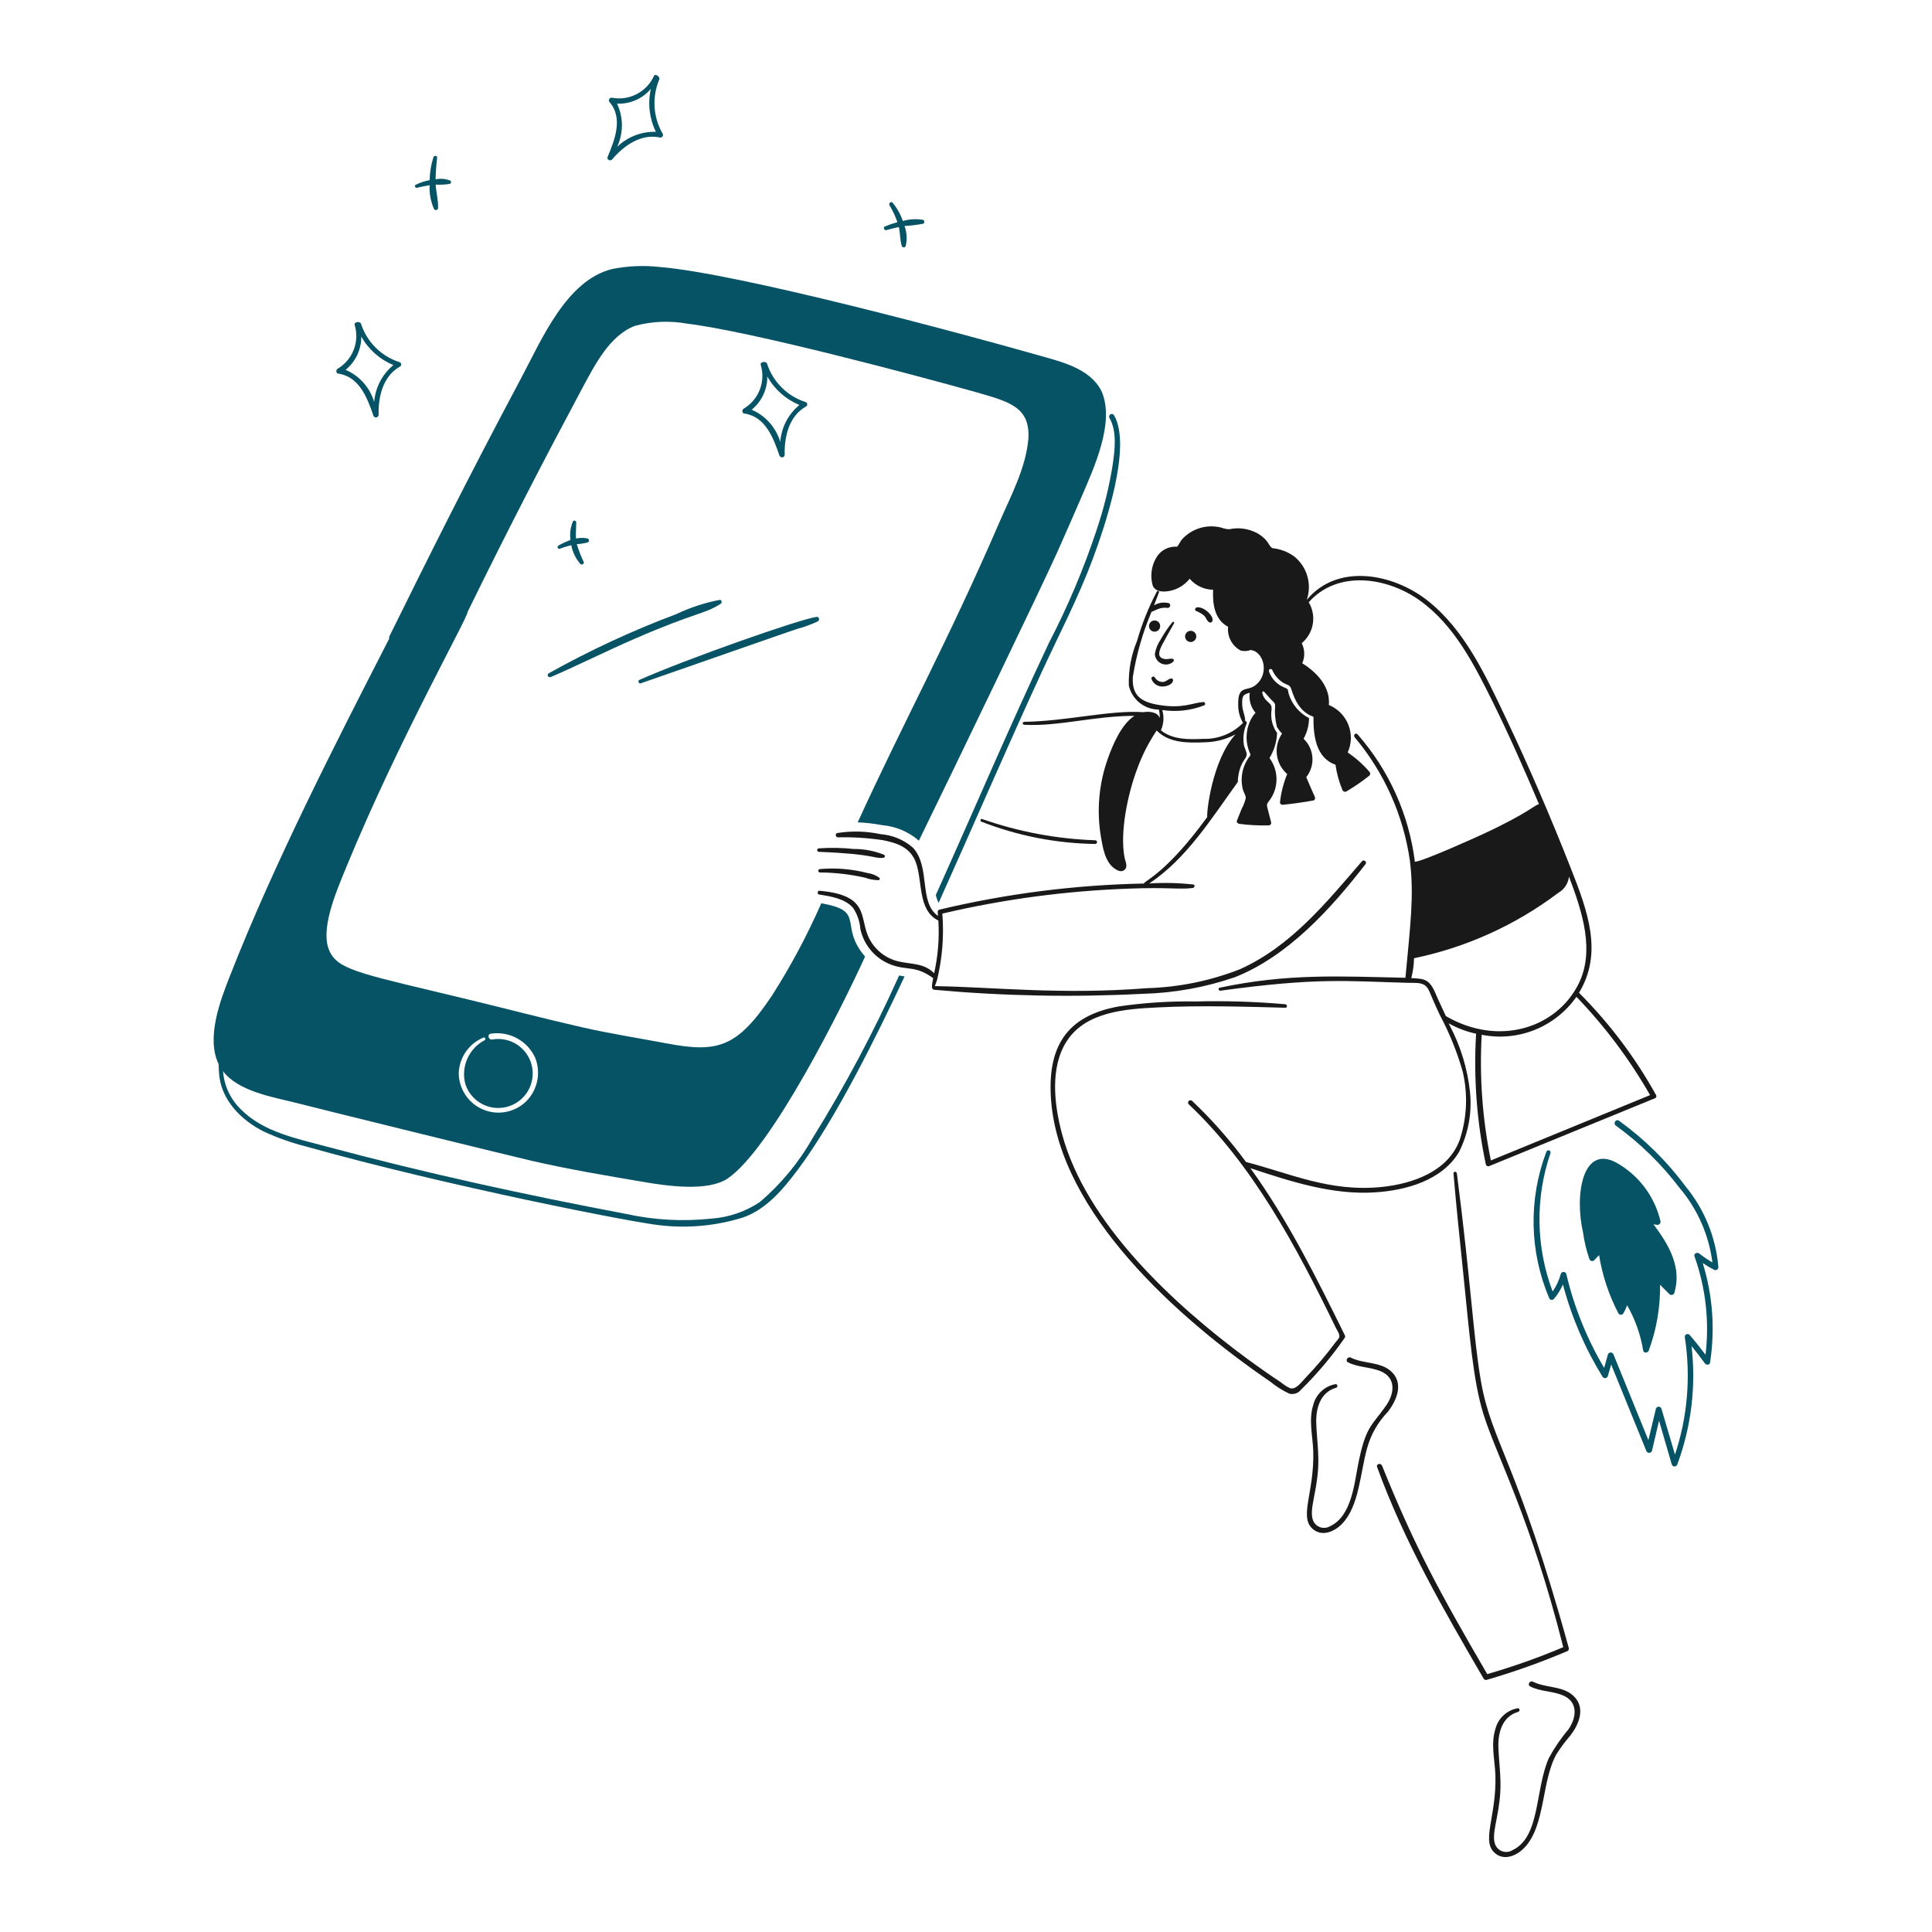<svg viewBox="0 0 300 300" fill="none" xmlns="http://www.w3.org/2000/svg">
<path d="M261.717 184.2C258.821 180.299 255.341 176.868 251.4 174.027C250.938 173.679 250.41 174.453 250.922 174.794C254.654 177.499 257.969 180.738 260.76 184.407C263.566 187.702 265.353 191.742 265.902 196.035C265.19 195.618 264.507 195.153 263.858 194.645C263.534 194.385 262.965 194.66 263.123 195.095C264.866 199.983 265.452 205.21 264.833 210.363C264.033 209.294 263.204 208.255 262.356 207.28C262.29 207.212 262.204 207.168 262.11 207.153C262.016 207.139 261.92 207.156 261.837 207.202C261.754 207.247 261.688 207.319 261.649 207.405C261.61 207.492 261.601 207.589 261.623 207.681C262.562 213.78 262.036 220.015 260.09 225.871C260.09 225.871 258.555 220.68 257.99 218.748C257.962 218.655 257.905 218.574 257.827 218.516C257.75 218.458 257.655 218.427 257.558 218.427C257.461 218.427 257.367 218.458 257.289 218.516C257.212 218.574 257.155 218.655 257.127 218.748C257.127 218.748 256.227 222.518 255.96 223.62L250.547 210.331C250.516 210.238 250.457 210.156 250.376 210.098C250.296 210.041 250.2 210.011 250.101 210.013C250.002 210.015 249.907 210.048 249.829 210.109C249.751 210.169 249.694 210.253 249.668 210.348L249.093 212.407C246.408 207.872 244.426 202.956 243.216 197.826C243.188 197.733 243.131 197.652 243.054 197.594C242.976 197.536 242.882 197.505 242.785 197.505C242.688 197.505 242.594 197.536 242.516 197.594C242.438 197.652 242.381 197.733 242.354 197.826C242.094 198.798 241.667 199.716 241.092 200.541C238.487 193.638 238.368 186.042 240.756 179.061C240.784 178.976 240.777 178.884 240.736 178.805C240.696 178.725 240.626 178.665 240.541 178.637C240.456 178.61 240.364 178.617 240.284 178.657C240.205 178.697 240.145 178.768 240.117 178.853C237.328 186.19 237.483 194.322 240.549 201.548C240.572 201.62 240.614 201.686 240.67 201.737C240.727 201.788 240.796 201.824 240.87 201.84C240.945 201.856 241.023 201.852 241.095 201.829C241.168 201.805 241.233 201.763 241.284 201.706C241.856 201.026 242.329 200.269 242.69 199.456C244.027 204.507 246.099 209.334 248.84 213.783C248.887 213.857 248.954 213.917 249.034 213.954C249.114 213.991 249.203 214.005 249.29 213.993C249.378 213.981 249.46 213.944 249.527 213.887C249.594 213.83 249.643 213.755 249.669 213.671L250.181 211.883L255.627 225.266C255.657 225.363 255.717 225.448 255.799 225.508C255.881 225.568 255.981 225.599 256.083 225.598C256.184 225.596 256.283 225.561 256.363 225.498C256.443 225.436 256.501 225.349 256.527 225.251C256.878 223.764 257.613 220.601 257.613 220.601C258.029 222.038 259.593 227.404 259.593 227.404C259.622 227.493 259.678 227.569 259.753 227.624C259.828 227.679 259.918 227.71 260.011 227.711C260.104 227.713 260.195 227.686 260.272 227.634C260.349 227.582 260.408 227.508 260.441 227.421C262.626 221.544 263.387 215.233 262.661 209.006C263.394 209.906 264.081 210.805 264.737 211.705C264.962 211.995 265.487 211.981 265.535 211.576C266.337 206.407 265.949 201.123 264.401 196.127C264.969 196.512 265.562 196.863 266.174 197.177C266.242 197.212 266.318 197.229 266.395 197.226C266.472 197.223 266.547 197.201 266.613 197.161C266.679 197.121 266.733 197.064 266.771 196.997C266.809 196.93 266.829 196.854 266.829 196.778C266.451 192.161 264.667 187.771 261.717 184.2Z" fill="#065366"/>
<path d="M245.811 191.373C246.003 192.776 246.334 194.156 246.801 195.493C246.823 195.568 246.864 195.636 246.921 195.69C246.977 195.744 247.046 195.783 247.122 195.802C247.197 195.821 247.277 195.821 247.352 195.8C247.427 195.779 247.496 195.739 247.551 195.684L248.301 194.886C248.808 198.041 249.821 201.093 251.301 203.925C251.34 203.994 251.397 204.052 251.466 204.092C251.535 204.132 251.613 204.153 251.693 204.153C251.772 204.153 251.85 204.132 251.919 204.092C251.988 204.052 252.045 203.994 252.084 203.925C252.314 203.529 252.507 203.112 252.659 202.68C253.9 204.85 254.743 207.224 255.15 209.691C255.233 210.182 255.881 210.088 256.013 209.722C257.224 206.453 257.821 202.987 257.774 199.5L259.226 200.953C259.283 201.009 259.354 201.048 259.432 201.068C259.509 201.088 259.591 201.087 259.668 201.066C259.745 201.046 259.816 201.005 259.873 200.949C259.93 200.893 259.971 200.823 259.994 200.746C261.174 196.833 259.179 193.32 256.751 190.11L257.279 190.189C257.357 190.206 257.438 190.202 257.514 190.178C257.591 190.154 257.66 190.112 257.715 190.055C257.771 189.997 257.811 189.927 257.832 189.85C257.854 189.772 257.855 189.691 257.837 189.613C257.388 187.711 256.548 185.922 255.372 184.36C254.195 182.799 252.707 181.499 251.001 180.543C245.723 177.681 244.478 185.55 245.811 191.373Z" fill="#065366"/>
<path d="M62.017 56.226C60.625 55.778 59.359 55.006 58.324 53.973C57.288 52.941 56.513 51.677 56.061 50.286C55.911 49.822 54.933 49.977 55.069 50.445C55.457 51.714 55.406 53.077 54.925 54.313C54.444 55.55 53.562 56.59 52.419 57.264C52.148 57.425 52.148 57.968 52.515 58.014C55.804 58.477 57.035 61.798 57.977 64.53C58.006 64.624 58.068 64.704 58.151 64.757C58.234 64.81 58.334 64.831 58.431 64.818C58.529 64.804 58.618 64.757 58.684 64.683C58.75 64.61 58.788 64.516 58.791 64.418C58.728 61.592 59.462 58.417 62.091 56.928C62.159 56.893 62.215 56.839 62.252 56.772C62.288 56.705 62.303 56.628 62.295 56.552C62.288 56.476 62.257 56.404 62.207 56.346C62.157 56.288 62.091 56.246 62.017 56.226ZM58.104 62.424C57.778 61.315 57.21 60.292 56.443 59.428C55.675 58.564 54.727 57.88 53.664 57.425C54.432 56.803 55.05 56.017 55.471 55.124C55.893 54.23 56.108 53.254 56.1 52.266C57.219 54.257 58.974 55.814 61.083 56.69C60.226 57.395 59.52 58.267 59.008 59.252C58.496 60.238 58.188 61.317 58.104 62.424Z" fill="#065366"/>
<path d="M125.07 62.424C123.678 61.975 122.412 61.203 121.377 60.17C120.341 59.137 119.565 57.873 119.113 56.483C118.963 56.019 117.985 56.173 118.123 56.642C118.511 57.911 118.46 59.274 117.979 60.511C117.498 61.748 116.615 62.787 115.471 63.462C115.2 63.621 115.2 64.164 115.567 64.212C118.858 64.675 120.087 67.996 121.03 70.728C121.06 70.822 121.122 70.902 121.205 70.955C121.288 71.008 121.387 71.029 121.485 71.016C121.582 71.003 121.672 70.955 121.738 70.882C121.804 70.809 121.842 70.715 121.845 70.617C121.78 67.79 122.515 64.617 125.145 63.126C125.212 63.091 125.268 63.036 125.304 62.969C125.34 62.902 125.354 62.825 125.346 62.749C125.338 62.674 125.308 62.602 125.258 62.544C125.209 62.486 125.143 62.444 125.07 62.424ZM121.158 68.621C120.831 67.512 120.264 66.489 119.497 65.625C118.729 64.76 117.78 64.076 116.718 63.621C117.485 62.999 118.101 62.212 118.521 61.319C118.942 60.426 119.155 59.45 119.145 58.462C120.264 60.453 122.019 62.011 124.128 62.886C123.272 63.592 122.568 64.464 122.057 65.45C121.547 66.435 121.241 67.514 121.158 68.621Z" fill="#065366"/>
<path d="M102.36 12.37C102.556 11.901 101.719 11.36 101.545 11.796C100.997 13.003 100.061 13.991 98.886 14.605C97.711 15.218 96.365 15.421 95.061 15.181C94.974 15.16 94.883 15.168 94.8 15.203C94.718 15.238 94.649 15.298 94.604 15.376C94.559 15.453 94.541 15.543 94.551 15.632C94.561 15.72 94.6 15.804 94.662 15.868C96.802 18.36 95.445 21.745 94.343 24.381C94.183 24.764 94.773 25.083 95.029 24.78C96.85 22.625 99.501 20.73 102.456 21.346C102.531 21.365 102.61 21.361 102.683 21.336C102.756 21.311 102.82 21.265 102.867 21.204C102.915 21.143 102.944 21.07 102.951 20.993C102.958 20.916 102.942 20.839 102.906 20.77C102.171 19.508 101.74 18.092 101.645 16.635C101.55 15.177 101.795 13.717 102.36 12.37ZM95.828 22.8C96.319 21.75 96.572 20.604 96.569 19.444C96.567 18.285 96.308 17.14 95.812 16.092C96.804 16.137 97.792 15.954 98.702 15.558C99.612 15.162 100.42 14.563 101.062 13.807C100.558 16.052 100.834 18.401 101.844 20.468C100.736 20.437 99.634 20.627 98.601 21.028C97.568 21.428 96.625 22.031 95.828 22.8Z" fill="#065366"/>
<path d="M69.907 28.038C69.186 27.757 68.398 27.69 67.639 27.846C67.662 26.725 67.742 25.605 67.878 24.492C67.926 24.141 67.4 24.11 67.303 24.413C66.935 25.565 66.736 26.764 66.713 27.974C65.964 28.111 65.239 28.353 64.557 28.692C64.285 28.821 64.478 29.22 64.749 29.155C65.388 29.006 66.058 28.869 66.713 28.756C66.646 30.028 66.882 31.298 67.4 32.462C67.438 32.522 67.494 32.569 67.56 32.595C67.626 32.622 67.7 32.626 67.769 32.609C67.838 32.591 67.9 32.552 67.945 32.497C67.991 32.442 68.018 32.374 68.022 32.303C68.07 31.089 67.722 29.874 67.654 28.66C68.386 28.712 69.121 28.675 69.843 28.549C69.894 28.533 69.94 28.502 69.974 28.46C70.009 28.418 70.031 28.368 70.037 28.314C70.044 28.261 70.035 28.206 70.013 28.157C69.99 28.108 69.953 28.067 69.907 28.038Z" fill="#065366"/>
<path d="M143.325 34.139C142.282 33.962 141.212 34.022 140.194 34.314C139.841 33.285 139.305 32.328 138.613 31.488C138.375 31.2 137.943 31.567 138.118 31.87C138.621 32.701 139.034 33.582 139.35 34.5C138.685 34.678 138.034 34.902 137.4 35.17C137.08 35.321 137.304 35.809 137.64 35.73C138.279 35.554 138.918 35.394 139.572 35.252C139.795 36.225 139.732 37.263 140.035 38.205C140.057 38.267 140.098 38.321 140.152 38.359C140.205 38.397 140.27 38.417 140.335 38.417C140.401 38.417 140.466 38.397 140.519 38.359C140.573 38.321 140.614 38.267 140.635 38.205C140.879 37.172 140.818 36.09 140.46 35.091H140.493C141.452 35.039 142.407 34.922 143.35 34.74C143.408 34.712 143.456 34.668 143.489 34.613C143.521 34.558 143.537 34.495 143.535 34.431C143.532 34.367 143.511 34.305 143.473 34.254C143.436 34.202 143.385 34.162 143.325 34.139Z" fill="#065366"/>
<path d="M111.911 93.75C112.152 93.6 112.086 93.111 111.752 93.15C109.425 93.594 107.165 94.335 105.027 95.355C98.198 97.915 91.573 100.989 85.207 104.55C84.823 104.773 85.159 105.3 85.542 105.124C89.951 103.224 94.231 101.052 98.638 99.151C108.255 94.975 109.329 95.421 111.911 93.75Z" fill="#065366"/>
<path d="M126.828 95.787C124.304 96.087 106.507 102.363 99.278 105.576C98.978 105.705 99.198 106.215 99.501 106.104C104.133 104.506 122.53 98.055 123.729 97.671C124.861 97.376 125.963 96.975 127.018 96.471C127.306 96.3 127.2 95.742 126.828 95.787Z" fill="#065366"/>
<path d="M86.916 85.213C87.499 84.986 88.097 84.8 88.706 84.656C88.908 85.731 89.393 86.734 90.111 87.561C90.318 87.784 90.765 87.561 90.638 87.261C90.211 86.369 89.853 85.445 89.567 84.498C90.123 84.462 90.675 84.377 91.216 84.243C91.285 84.223 91.346 84.181 91.389 84.123C91.432 84.065 91.456 83.995 91.456 83.924C91.456 83.852 91.432 83.782 91.389 83.724C91.346 83.666 91.285 83.624 91.216 83.604C90.63 83.49 90.028 83.495 89.444 83.619C89.38 82.773 89.477 81.959 89.477 81.112C89.477 80.856 89.093 80.713 88.965 80.963C88.581 81.874 88.448 82.873 88.581 83.853C87.935 84.087 87.31 84.375 86.713 84.716C86.453 84.862 86.628 85.326 86.916 85.213Z" fill="#065366"/>
<path d="M179.898 97.832C179.999 97.73 180.074 97.605 180.116 97.468C180.157 97.331 180.164 97.185 180.136 97.045C180.108 96.904 180.045 96.773 179.954 96.662C179.862 96.552 179.745 96.465 179.612 96.411C179.48 96.357 179.336 96.336 179.193 96.351C179.05 96.366 178.913 96.416 178.795 96.496C178.676 96.576 178.579 96.685 178.512 96.812C178.446 96.939 178.412 97.081 178.413 97.224C178.415 97.395 178.468 97.562 178.564 97.703C178.66 97.844 178.796 97.954 178.954 98.019C179.113 98.084 179.287 98.101 179.454 98.067C179.622 98.034 179.777 97.952 179.898 97.832Z" fill="#191919"/>
<path d="M184.897 97.95C184.664 97.95 184.441 98.043 184.276 98.208C184.112 98.373 184.019 98.596 184.018 98.829C184.02 99 184.073 99.167 184.169 99.309C184.265 99.451 184.401 99.561 184.56 99.626C184.718 99.69 184.892 99.707 185.06 99.673C185.228 99.639 185.383 99.556 185.504 99.435C185.625 99.314 185.707 99.16 185.741 98.992C185.775 98.824 185.759 98.65 185.694 98.491C185.629 98.333 185.519 98.197 185.377 98.1C185.236 98.004 185.069 97.952 184.897 97.95Z" fill="#191919"/>
<path d="M182.31 96.777C182.389 96.627 182.182 96.457 182.071 96.585C181.385 97.423 180.775 98.321 180.25 99.269C179.781 99.949 179.465 100.722 179.323 101.537C179.337 101.858 179.441 102.169 179.622 102.434C179.804 102.7 180.056 102.909 180.35 103.039C180.644 103.168 180.969 103.213 181.287 103.167C181.605 103.122 181.905 102.988 182.151 102.782C182.31 102.654 182.341 102.332 182.086 102.303C181.671 102.224 181.288 102.399 180.886 102.335C179.433 102.143 180.12 100.785 180.502 100.035C181.08 98.933 181.714 97.86 182.31 96.777Z" fill="#191919"/>
<path d="M180.33 106.599C180.921 106.659 182.039 106.376 182.151 105.672C182.161 105.628 182.16 105.582 182.148 105.538C182.136 105.495 182.112 105.455 182.08 105.423C182.048 105.391 182.009 105.368 181.965 105.355C181.922 105.343 181.876 105.342 181.832 105.353C181.368 105.434 181.097 105.864 180.57 105.896C180.318 105.903 180.069 105.841 179.849 105.718C179.63 105.594 179.448 105.413 179.324 105.194C179.287 105.135 179.231 105.091 179.165 105.071C179.099 105.05 179.028 105.053 178.965 105.08C178.901 105.107 178.849 105.156 178.819 105.218C178.788 105.279 178.78 105.35 178.797 105.417C178.912 105.74 179.118 106.024 179.39 106.233C179.662 106.443 179.988 106.57 180.33 106.599Z" fill="#191919"/>
<path d="M186.99 95.612C187.29 95.912 187.44 96.537 187.852 96.662C187.922 96.679 187.995 96.674 188.061 96.647C188.127 96.62 188.183 96.573 188.22 96.511C188.67 95.846 187.057 94.18 185.872 94.308C185.616 94.34 185.422 94.724 185.722 94.868C186.184 95.043 186.612 95.294 186.99 95.612Z" fill="#191919"/>
<path d="M216.329 213.269C214.679 211.356 211.829 211.863 209.748 210.809C209.27 210.57 208.838 211.289 209.318 211.544C210.899 212.343 212.703 212.247 214.332 212.901C216.792 213.891 216.569 216.32 215.259 218.22C213.023 221.438 212.063 221.353 210.867 227.52C210.276 230.587 209.796 235.458 206.57 236.97C206.35 237.106 206.104 237.194 205.847 237.229C205.591 237.264 205.33 237.245 205.082 237.173C204.834 237.1 204.603 236.977 204.406 236.81C204.208 236.643 204.048 236.436 203.936 236.203C203.198 234.528 204.449 232.028 204.686 227.898C204.813 225.551 204.462 223.283 204.386 220.95C204.321 218.667 205.008 216.192 207.468 215.489C207.768 215.409 207.723 214.898 207.387 214.929C206.56 215.075 205.792 215.457 205.177 216.03C204.562 216.602 204.126 217.341 203.922 218.156C203.172 220.455 203.843 222.995 203.922 225.342C204.116 231.89 201.542 235.732 204.018 237.561C205.472 238.63 207.341 237.737 208.427 236.586C211.059 233.825 211.218 228.704 212.259 224.96C212.843 222.783 213.976 220.793 215.549 219.179C216.807 217.517 217.889 215.078 216.329 213.269Z" fill="#191919"/>
<path d="M238.033 261.134C237.555 260.891 237.123 261.612 237.601 261.868C239.182 262.666 240.987 262.57 242.616 263.226C245.076 264.216 244.852 266.643 243.543 268.544C242.372 269.923 241.349 271.422 240.492 273.015C238.321 277.98 239.203 285.249 234.855 287.294C234.635 287.43 234.389 287.519 234.132 287.554C233.876 287.589 233.615 287.57 233.366 287.498C233.118 287.425 232.887 287.302 232.69 287.134C232.492 286.967 232.332 286.76 232.219 286.527C231.478 284.846 232.731 282.385 232.969 278.223C233.098 275.874 232.746 273.608 232.669 271.275C232.605 268.991 233.292 266.515 235.752 265.813C236.052 265.732 236.007 265.222 235.672 265.254C234.845 265.399 234.077 265.782 233.462 266.354C232.846 266.927 232.41 267.665 232.206 268.48C231.456 270.78 232.126 273.319 232.206 275.667C232.401 282.228 229.824 286.056 232.302 287.885C233.755 288.954 235.624 288.06 236.71 286.911C240.01 283.452 239.329 276.588 241.693 272.378C242.333 271.366 243.048 270.405 243.834 269.502C245.095 267.889 246.165 265.452 244.615 263.641C242.968 261.693 240.115 262.191 238.033 261.134Z" fill="#191919"/>
<path d="M243.6 255.9C235.631 226.964 231.611 223.969 229.962 214.486C228.791 207.804 228.423 199.225 226.224 182.209C226.176 181.873 225.666 181.858 225.698 182.209C226.128 187.336 226.671 192.464 227.198 197.574C228.197 207.287 228.734 214.396 230.348 219.582C232.328 225.973 237.711 235.782 242.742 255.771C238.894 257.399 234.952 258.796 230.939 259.956C223.634 247.407 219.759 240.372 214.601 227.583C214.409 227.119 213.659 227.311 213.834 227.79C218.019 239.34 224.216 250.086 230.381 260.659C230.427 260.737 230.497 260.797 230.58 260.832C230.663 260.866 230.755 260.872 230.843 260.85C235.125 259.61 239.327 258.112 243.428 256.362C243.503 256.314 243.56 256.243 243.591 256.16C243.622 256.077 243.625 255.985 243.6 255.9Z" fill="#191919"/>
<path d="M257.149 170.035C253.923 164.211 249.897 158.867 245.187 154.159C248.91 148.018 246.606 141.628 243.91 134.809C240.795 126.888 237.41 119.014 233.753 111.331C230.67 104.848 227.397 97.725 221.583 93.189C216.264 89.053 207.72 87.408 202.944 93.109L202.929 93.093C203.328 91.902 203.349 90.616 202.989 89.412C202.628 88.209 201.904 87.146 200.916 86.37C199.942 85.677 198.805 85.247 197.616 85.124C197.217 84.965 196.977 84.326 196.674 83.975C196.272 83.506 195.791 83.112 195.254 82.809C193.907 82.078 192.342 81.857 190.845 82.185C190.435 82.157 190.031 82.071 189.645 81.93C188.563 81.649 187.425 81.668 186.353 81.985C185.281 82.302 184.316 82.905 183.561 83.73C183.273 84.03 183.066 84.593 182.778 84.895C182.119 84.842 181.459 84.981 180.877 85.296C180.296 85.61 179.819 86.087 179.503 86.668C179.138 87.309 178.905 88.017 178.818 88.749C178.73 89.482 178.79 90.224 178.993 90.933C179.472 92.067 181.037 91.939 182.012 91.668C183.086 91.374 184.038 90.743 184.726 89.868C185.179 90.394 185.737 90.818 186.365 91.112C186.992 91.407 187.675 91.565 188.368 91.576C188.272 93.796 188.592 96.227 190.7 97.326C190.62 98.065 190.763 98.811 191.11 99.469C191.458 100.126 191.994 100.664 192.649 101.015C193.162 101.146 193.703 101.118 194.199 100.935C196.299 101.154 197.199 104.79 194.838 106.477C193.587 107.37 192.204 106.374 192.267 109.399C192.245 110.401 192.504 111.389 193.017 112.249C192.21 113.072 191.24 113.717 190.169 114.144C189.099 114.571 187.951 114.77 186.799 114.729C184.564 114.841 182.04 114.858 180.267 113.404C180.707 112.412 180.781 111.296 180.475 110.254C182.679 110.587 184.932 110.334 187.006 109.519C187.057 109.488 187.096 109.441 187.118 109.385C187.139 109.33 187.142 109.269 187.126 109.211C187.11 109.154 187.076 109.103 187.029 109.067C186.981 109.03 186.924 109.01 186.864 109.009C185.149 109.132 183.688 110.07 179.995 109.472C177.19 109.011 175.727 108.033 175.908 105.096C176.462 101.62 177.438 98.225 178.815 94.986C179.115 94.986 180.045 94.212 181.225 94.395C181.705 94.476 181.929 93.772 181.434 93.645C180.671 93.465 179.869 93.591 179.197 93.996L179.964 91.984C179.98 91.943 179.979 91.897 179.963 91.855C179.946 91.814 179.914 91.781 179.874 91.762C179.833 91.743 179.787 91.74 179.745 91.753C179.702 91.767 179.666 91.796 179.644 91.835C178.354 94.282 177.321 96.856 176.562 99.516C175.649 101.71 175.213 104.072 175.284 106.447C175.522 107.507 176.113 108.454 176.961 109.133C177.808 109.813 178.861 110.184 179.947 110.185C180.053 110.613 180.097 111.055 180.076 111.495C179.743 110.563 178.522 110.431 177.552 110.584C172.351 110.232 165.6 111.996 159.042 112.084C158.981 112.084 158.922 112.109 158.879 112.152C158.835 112.195 158.811 112.254 158.811 112.315C158.811 112.377 158.835 112.436 158.879 112.479C158.922 112.522 158.981 112.546 159.042 112.546C164.43 112.822 169.92 111.158 176.142 111.158C174.066 112.515 172.756 115.773 172.038 117.757C170.636 121.659 170.262 125.856 170.952 129.943C171.24 131.605 171.574 133.809 173.059 134.863C173.491 135.163 174.099 135.486 174.577 135.102C175.2 134.623 174.753 133.792 174.625 133.186C173.851 129.213 175.14 123.243 176.557 119.451C177.326 117.327 178.351 115.306 179.608 113.43C181.477 115.362 184.383 115.38 186.939 115.266C188.648 115.255 190.33 114.834 191.842 114.037C188.151 118.12 187.318 126.42 187.465 126.861C181.176 135.51 177.876 136.662 177.612 137.194C166.914 137.406 156.269 138.766 145.861 141.252C145.785 141.272 145.718 141.318 145.672 141.382C145.625 141.446 145.602 141.524 145.606 141.603L145.654 142.225C142.623 140.125 144.534 134.655 141.772 131.637C140.363 130.406 138.592 129.666 136.726 129.528C134.521 129.055 132.246 128.996 130.018 129.352C129.636 129.433 129.73 130.008 130.114 130.023C132.439 129.968 134.763 130.112 137.062 130.455C139.249 130.885 141.262 131.541 142.162 133.777C143.313 136.668 142.417 141.331 145.708 142.944C145.877 145.687 145.656 148.441 145.053 151.122C143.459 149.511 141.583 149.772 139.503 149.284C138.445 149.036 137.462 148.539 136.635 147.834C135.807 147.13 135.159 146.239 134.745 145.234C133.511 142.225 134.787 138.979 127.254 138.318C126.934 138.286 126.855 138.846 127.174 138.894C128.962 139.18 131.182 139.516 132.444 140.953C133.107 141.926 133.504 143.055 133.595 144.228C133.863 145.502 134.453 146.686 135.308 147.667C136.164 148.648 137.256 149.394 138.481 149.833C141.001 150.733 142.113 149.881 144.904 151.882C144.742 152.83 144.486 153.658 145.125 153.699C155.856 154.669 166.643 154.877 177.403 154.321C182.281 154.198 187.112 153.331 191.728 151.75C199.959 148.504 206.665 141.139 212.059 134.151C212.299 133.831 211.771 133.416 211.5 133.719C205.974 140.124 200.45 146.959 192.528 150.504C187.935 152.303 183.067 153.297 178.137 153.442C164.711 154.492 154.493 153.276 145.158 153.123C145.299 152.787 145.421 152.443 145.522 152.092C146.328 148.747 146.598 145.294 146.324 141.864C155.868 139.621 165.609 138.321 175.407 137.983C181.416 137.748 183.181 138.151 185.212 137.887C185.484 137.856 185.628 137.409 185.292 137.344C183.022 137.094 180.735 137.04 178.456 137.185C184.225 133.327 187.929 127.363 192.209 121.422C192.211 121.106 192.238 120.791 192.288 120.478C192.63 118.252 193.506 117.905 193.581 117.221C193.629 116.79 193.23 116.151 193.15 115.672C192.97 114.547 193.12 113.393 193.581 112.35C193.6 112.31 193.609 112.267 193.607 112.223C193.605 112.179 193.593 112.137 193.571 112.099C193.549 112.061 193.518 112.029 193.481 112.006C193.444 111.983 193.401 111.969 193.357 111.966C193.357 111.121 192.943 110.41 192.894 109.566C192.832 108.084 192.976 107.86 194.061 107.569C193.979 108.123 194.017 108.688 194.172 109.225C194.327 109.763 194.596 110.261 194.961 110.685C194.79 110.862 194.634 111.054 194.497 111.259C193.957 112.122 193.642 113.106 193.58 114.122C193.519 115.138 193.714 116.152 194.146 117.074C194.166 117.11 194.176 117.151 194.176 117.193C194.176 117.234 194.166 117.275 194.146 117.312C193.549 118.051 193.134 118.921 192.937 119.851C192.74 120.781 192.766 121.744 193.013 122.662C193.124 123.046 193.476 123.541 193.443 123.94C193.297 124.53 193.077 125.098 192.789 125.632C192.549 126.24 192.309 126.832 192.07 127.432C191.958 127.687 192.229 127.895 192.453 127.928C193.962 128.127 195.484 128.206 197.006 128.166C197.065 128.165 197.124 128.151 197.177 128.124C197.23 128.097 197.277 128.058 197.312 128.01C197.348 127.962 197.372 127.906 197.382 127.847C197.393 127.789 197.39 127.728 197.373 127.671C197.212 127.048 197.053 126.409 196.893 125.787C196.717 125.1 196.606 124.924 197.043 124.398C197.789 123.446 198.201 122.274 198.215 121.065C198.229 119.855 197.845 118.675 197.122 117.705C197.847 116.529 198.255 115.185 198.305 113.805C197.718 112.985 197.4 112.004 197.394 110.995C197.379 110.611 197.49 110.181 197.442 109.813C197.379 109.381 197.122 109.223 196.842 108.951C196.417 108.605 196.119 108.127 195.994 107.593C195.979 107.433 196.155 107.274 196.295 107.418C196.773 107.928 197.157 108.423 197.667 108.918C197.772 108.988 197.857 109.084 197.916 109.195C197.974 109.307 198.004 109.431 198.003 109.557C197.911 110.683 198.008 111.817 198.291 112.911V112.896C198.516 113.262 198.778 113.605 199.072 113.917C198.411 114.879 198.126 116.05 198.274 117.208C198.421 118.366 198.99 119.429 199.872 120.193C199.299 121.599 198.923 123.077 198.753 124.585C198.752 124.636 198.762 124.686 198.781 124.733C198.8 124.78 198.828 124.823 198.864 124.858C198.9 124.894 198.942 124.922 198.989 124.941C199.036 124.961 199.086 124.97 199.137 124.97C200.749 124.811 202.347 124.585 203.937 124.299C204.208 124.251 204.256 123.931 204.16 123.723C203.71 122.718 203.261 121.695 202.835 120.673C203.525 119.809 203.866 118.717 203.789 117.613C203.712 116.51 203.223 115.475 202.419 114.715C202.966 113.734 203.257 112.63 203.265 111.505C202.512 111.117 201.845 110.583 201.302 109.933C200.759 109.283 200.351 108.531 200.103 107.721C200.04 107.546 200.04 107.161 199.912 107.017C199.728 106.782 199.117 106.741 198.426 106.171C197.773 105.68 197.288 104.999 197.037 104.222C197.021 104.157 197.03 104.088 197.06 104.029C197.091 103.969 197.142 103.923 197.204 103.898C197.266 103.873 197.334 103.871 197.398 103.892C197.461 103.914 197.515 103.957 197.549 104.015C197.902 104.842 198.498 105.543 199.257 106.026C199.768 106.326 200.23 106.314 200.457 106.857C200.7 107.436 201.336 110.424 203.953 111.297C203.922 114.147 204.306 117.686 207.372 118.74C207.561 120.08 207.92 121.391 208.441 122.64C208.461 122.701 208.494 122.757 208.537 122.804C208.581 122.851 208.634 122.888 208.693 122.913C208.753 122.937 208.816 122.948 208.88 122.945C208.944 122.943 209.007 122.926 209.064 122.896C210.314 122.163 211.51 121.341 212.641 120.436C212.72 120.357 212.764 120.249 212.764 120.137C212.764 120.024 212.72 119.916 212.641 119.836C211.651 118.697 210.519 117.689 209.272 116.836C209.577 116.163 209.743 115.435 209.76 114.696C209.777 113.957 209.645 113.222 209.372 112.535C209.1 111.848 208.691 111.222 208.172 110.696C207.653 110.17 207.033 109.754 206.349 109.473C206.572 106.599 204.497 104.427 202.214 102.99C202.43 102.497 202.534 101.962 202.521 101.423C202.507 100.885 202.375 100.356 202.134 99.874C203.042 99.118 203.651 98.062 203.85 96.897C204.049 95.732 203.826 94.534 203.22 93.519C207.706 88.457 215.404 89.619 220.452 93.231C225.834 97.065 228.948 103.261 231.807 109.026C234.378 114.232 236.727 119.552 238.978 124.886C238.419 124.886 237.469 126.168 230.374 129.474C229.362 129.946 220.815 133.813 219.702 133.813C218.78 126.47 215.675 119.573 210.789 114.014C210.517 113.714 210.103 114.141 210.339 114.463C214.942 119.94 217.918 126.596 218.931 133.677C219.595 139.141 219.01 143.439 218.236 151.827C208.056 151.612 200.041 151.122 189.402 153.367C189.082 153.432 189.226 153.879 189.529 153.831C204.652 151.761 209.016 152.352 218.724 152.617C219.57 152.649 220.72 152.49 221.391 153.112C221.962 153.634 221.884 153.999 223.548 157.552C225.05 160.362 226.249 163.322 227.126 166.384C227.959 169.916 227.793 173.61 226.645 177.052C224.824 181.908 219.379 183.802 214.635 184.303C206.535 185.169 200.132 182.133 193.485 180.438C190.984 177.032 188.184 173.858 185.117 170.952C184.766 170.616 184.239 171.144 184.59 171.478C194.563 180.895 201.344 193.642 207.444 206.215C207.651 206.631 208.052 207.142 207.971 207.604C207.923 207.844 207.508 208.26 207.37 208.452C205.926 210.389 204.363 212.234 202.69 213.978C202.099 214.578 201.27 215.845 200.311 215.559C199.79 215.306 199.302 214.989 198.858 214.615C197.871 213.976 195.958 212.665 193.666 210.991C182.154 202.494 168.648 189.952 164.919 176.11C163.705 171.591 162.969 165.681 165.718 161.56C168.705 157.072 174.868 156.673 179.724 156.433C186.352 156.099 192.948 156.306 199.576 156.481C199.927 156.498 199.912 155.971 199.576 155.938C194.946 155.532 190.297 155.388 185.65 155.508C181.67 155.444 177.691 155.7 173.751 156.274C165.54 157.734 162.541 162.615 163.227 171.031C164.68 188.395 182.808 204.676 197.261 214.552C198.158 215.292 199.145 215.914 200.199 216.405C200.529 216.492 200.877 216.481 201.2 216.373C201.524 216.265 201.809 216.065 202.02 215.797C204.535 213.322 206.813 210.617 208.824 207.717C208.859 207.659 208.877 207.593 208.877 207.525C208.877 207.457 208.859 207.391 208.824 207.333C204.432 198.438 199.992 189.462 194.163 181.396C200.391 183.457 206.955 185.596 213.567 185.146C218.358 184.827 223.884 183.31 226.536 178.918C227.998 176.035 228.596 172.79 228.26 169.575C227.879 165.974 226.817 162.479 225.131 159.274C225.078 159.149 225.019 159.026 224.953 158.907C226.287 159.653 227.724 160.196 229.218 160.519C229.219 160.528 229.218 160.537 229.216 160.545C229.213 160.553 229.209 160.561 229.203 160.567C228.804 167.355 229.314 174.165 230.72 180.817C230.733 180.867 230.756 180.913 230.787 180.954C230.819 180.995 230.858 181.028 230.903 181.054C230.947 181.079 230.997 181.095 231.048 181.101C231.098 181.107 231.15 181.103 231.199 181.089C239.727 177.589 248.261 174.096 256.8 170.611C257.134 170.53 257.298 170.289 257.149 170.035ZM224.51 157.774C224.099 156.888 223.683 156 223.276 155.103C222.669 153.777 222.27 152.26 220.641 152.004C220.144 151.93 219.643 151.887 219.141 151.876C219.406 150.87 219.551 149.835 219.571 148.794C227.701 147.11 235.354 143.64 241.978 138.636C242.435 138.377 242.822 138.013 243.109 137.575C243.396 137.136 243.574 136.635 243.629 136.113C245.729 141.663 247.665 147.663 245.113 152.787C241.699 159.619 232.739 162.571 224.51 157.774ZM231.501 180.193C230.19 173.776 229.712 167.217 230.079 160.677C232.838 161.23 235.699 160.968 238.311 159.921C240.924 158.874 243.174 157.089 244.788 154.783C249.215 159.382 253.056 164.51 256.224 170.05C247.983 173.437 239.742 176.818 231.501 180.193Z" fill="#191919"/>
<path d="M152.38 127.584C158.025 129.792 164.02 130.966 170.08 131.05C170.153 131.045 170.221 131.013 170.271 130.959C170.32 130.906 170.348 130.836 170.348 130.763C170.348 130.69 170.32 130.62 170.271 130.567C170.221 130.514 170.153 130.481 170.08 130.476C164.086 130.271 158.158 129.158 152.497 127.176C152.236 127.105 152.142 127.488 152.38 127.584Z" fill="#191919"/>
<path d="M137.16 133.2C137.213 133.197 137.264 133.178 137.306 133.145C137.347 133.112 137.377 133.066 137.392 133.015C137.406 132.963 137.404 132.909 137.385 132.859C137.367 132.809 137.333 132.766 137.289 132.736C135.788 132.127 134.181 131.818 132.561 131.828C130.767 131.636 128.96 131.604 127.161 131.732C127.089 131.732 127.02 131.76 126.969 131.811C126.918 131.862 126.889 131.931 126.889 132.003C126.889 132.075 126.918 132.144 126.969 132.195C127.02 132.246 127.089 132.275 127.161 132.275C135.997 132.617 135.64 133.365 137.16 133.2Z" fill="#191919"/>
<path d="M127.306 134.947C127.24 134.953 127.178 134.982 127.133 135.031C127.088 135.08 127.062 135.144 127.062 135.211C127.062 135.277 127.088 135.341 127.133 135.39C127.178 135.439 127.24 135.469 127.306 135.474C129.672 135.491 132.028 135.764 134.334 136.288C134.993 136.534 135.69 136.664 136.393 136.672C136.436 136.672 136.477 136.659 136.512 136.635C136.547 136.612 136.575 136.579 136.592 136.54C136.609 136.502 136.614 136.459 136.607 136.417C136.601 136.375 136.582 136.336 136.554 136.305C136.02 135.909 135.393 135.656 134.733 135.57C132.311 134.942 129.799 134.732 127.306 134.947Z" fill="#191919"/>
<path d="M171.018 60.682C169.136 57.074 164.582 56.132 160.989 55.092C149.25 51.75 114.626 42.45 102.45 41.459C99.984 41.183 97.491 41.289 95.058 41.772C87.941 43.509 84.072 52.816 80.972 58.623C72.194 75.112 66.722 86.145 60.465 98.805C60.414 98.921 60.403 99.05 60.434 99.172C52.263 115.098 42.534 134.072 35.7 151.557C34.2 155.346 31.986 161.165 33.942 165.221C33.969 165.821 33.999 166.462 34.002 166.53C34.228 170.74 37.452 174.002 41.097 175.769C43.139 176.703 45.261 177.452 47.438 178.005C69.465 184.2 98.55 189.876 102.45 190.256C106.772 190.76 111.151 190.357 115.308 189.074C118.998 187.811 121.601 184.665 123.869 181.646C129.81 173.724 136.256 160.599 140.462 151.622C140.207 151.574 139.919 151.524 139.616 151.472C135.701 160.199 131.202 168.653 126.15 176.775C124.025 180.533 121.251 183.885 117.957 186.675C115.722 188.156 113.142 189.035 110.468 189.225C106.028 189.7 101.541 189.452 97.18 188.49C81.245 185.469 66.33 182.217 50.531 177.99C45.996 176.777 40.836 175.74 37.419 172.272C35.793 170.704 34.801 168.591 34.633 166.338C37.054 169.509 42.411 170.346 45.963 171.249C49.989 172.289 78.225 179.237 82.394 180.21C88.206 181.553 94.068 182.543 99.944 183.533C103.574 184.157 109.899 185.069 112.974 183.005C119.819 178.395 130.908 156.062 134.327 148.539C130.137 143.654 134.592 141.47 127.524 140.267C125.348 145.233 122.79 150.022 119.874 154.593C114.489 162.618 111.537 163.55 103.44 162.003C99.129 161.189 94.8 160.517 90.519 159.545C84.529 158.187 78.59 156.621 72.632 155.184C56.627 151.332 52.923 150.714 51.375 148.092C49.411 144.777 52.191 138.531 53.755 134.693C61.842 114.968 72.784 95.659 72.6 95.035C79.058 81.835 84.741 70.893 90.439 60.236C92.368 56.675 94.659 52.077 98.618 50.589C101.269 49.881 104.045 49.77 106.745 50.265C116.544 51.446 142.11 58.242 151.595 60.906C156.714 62.385 160.031 63.194 159.677 68.22C159.261 72.772 156.914 77.1 155.126 81.237C147.188 99.611 140.348 112.017 133.181 127.696C134.457 127.746 135.727 127.89 136.982 128.129C139.088 128.31 141.083 129.154 142.682 130.539C147.504 120.686 161.91 90.804 164.21 85.66C165.423 82.93 166.623 80.194 167.81 77.451C169.914 72.558 173.192 65.517 171.018 60.682ZM71.232 166.602C71.28 165.414 71.668 164.264 72.35 163.29C73.033 162.316 73.981 161.559 75.081 161.108C75.324 161.015 75.465 161.394 75.258 161.523C74.069 162.142 73.123 163.145 72.575 164.368C72.027 165.592 71.909 166.965 72.239 168.264C72.542 169.25 73.123 170.127 73.912 170.79C74.701 171.454 75.665 171.875 76.688 172.004C77.711 172.134 78.749 171.965 79.679 171.519C80.608 171.072 81.389 170.367 81.928 169.488C82.467 168.609 82.74 167.593 82.716 166.563C82.692 165.532 82.371 164.53 81.791 163.677C81.212 162.824 80.398 162.157 79.449 161.755C78.499 161.353 77.454 161.233 76.439 161.411C75.838 161.508 75.608 160.613 76.198 160.511C77.611 160.294 79.056 160.55 80.309 161.237C81.562 161.924 82.553 163.005 83.13 164.313C83.569 165.459 83.664 166.708 83.403 167.907C83.142 169.107 82.536 170.203 81.66 171.063C80.786 171.897 79.687 172.455 78.499 172.67C77.31 172.885 76.085 172.746 74.975 172.271C73.865 171.796 72.918 171.006 72.253 169.998C71.588 168.99 71.233 167.81 71.232 166.602Z" fill="#065366"/>
<path d="M172.983 64.467C172.925 64.377 172.835 64.314 172.731 64.288C172.628 64.264 172.518 64.279 172.426 64.333C172.334 64.386 172.265 64.473 172.235 64.575C172.205 64.678 172.216 64.788 172.264 64.882C173.494 66.975 173.095 70.01 172.759 72.278C172.211 75.691 171.377 79.053 170.268 82.328C168.277 88.331 165.813 94.166 162.9 99.78C156.783 112.731 151.2 125.907 145.315 138.972C145.406 139.399 145.551 139.812 145.747 140.202C151.113 128.271 156.271 116.261 161.749 104.379C164.433 98.565 167.403 92.88 169.656 86.874C171.616 81.6 175.8 69.32 172.983 64.467Z" fill="#065366"/>
</svg>

